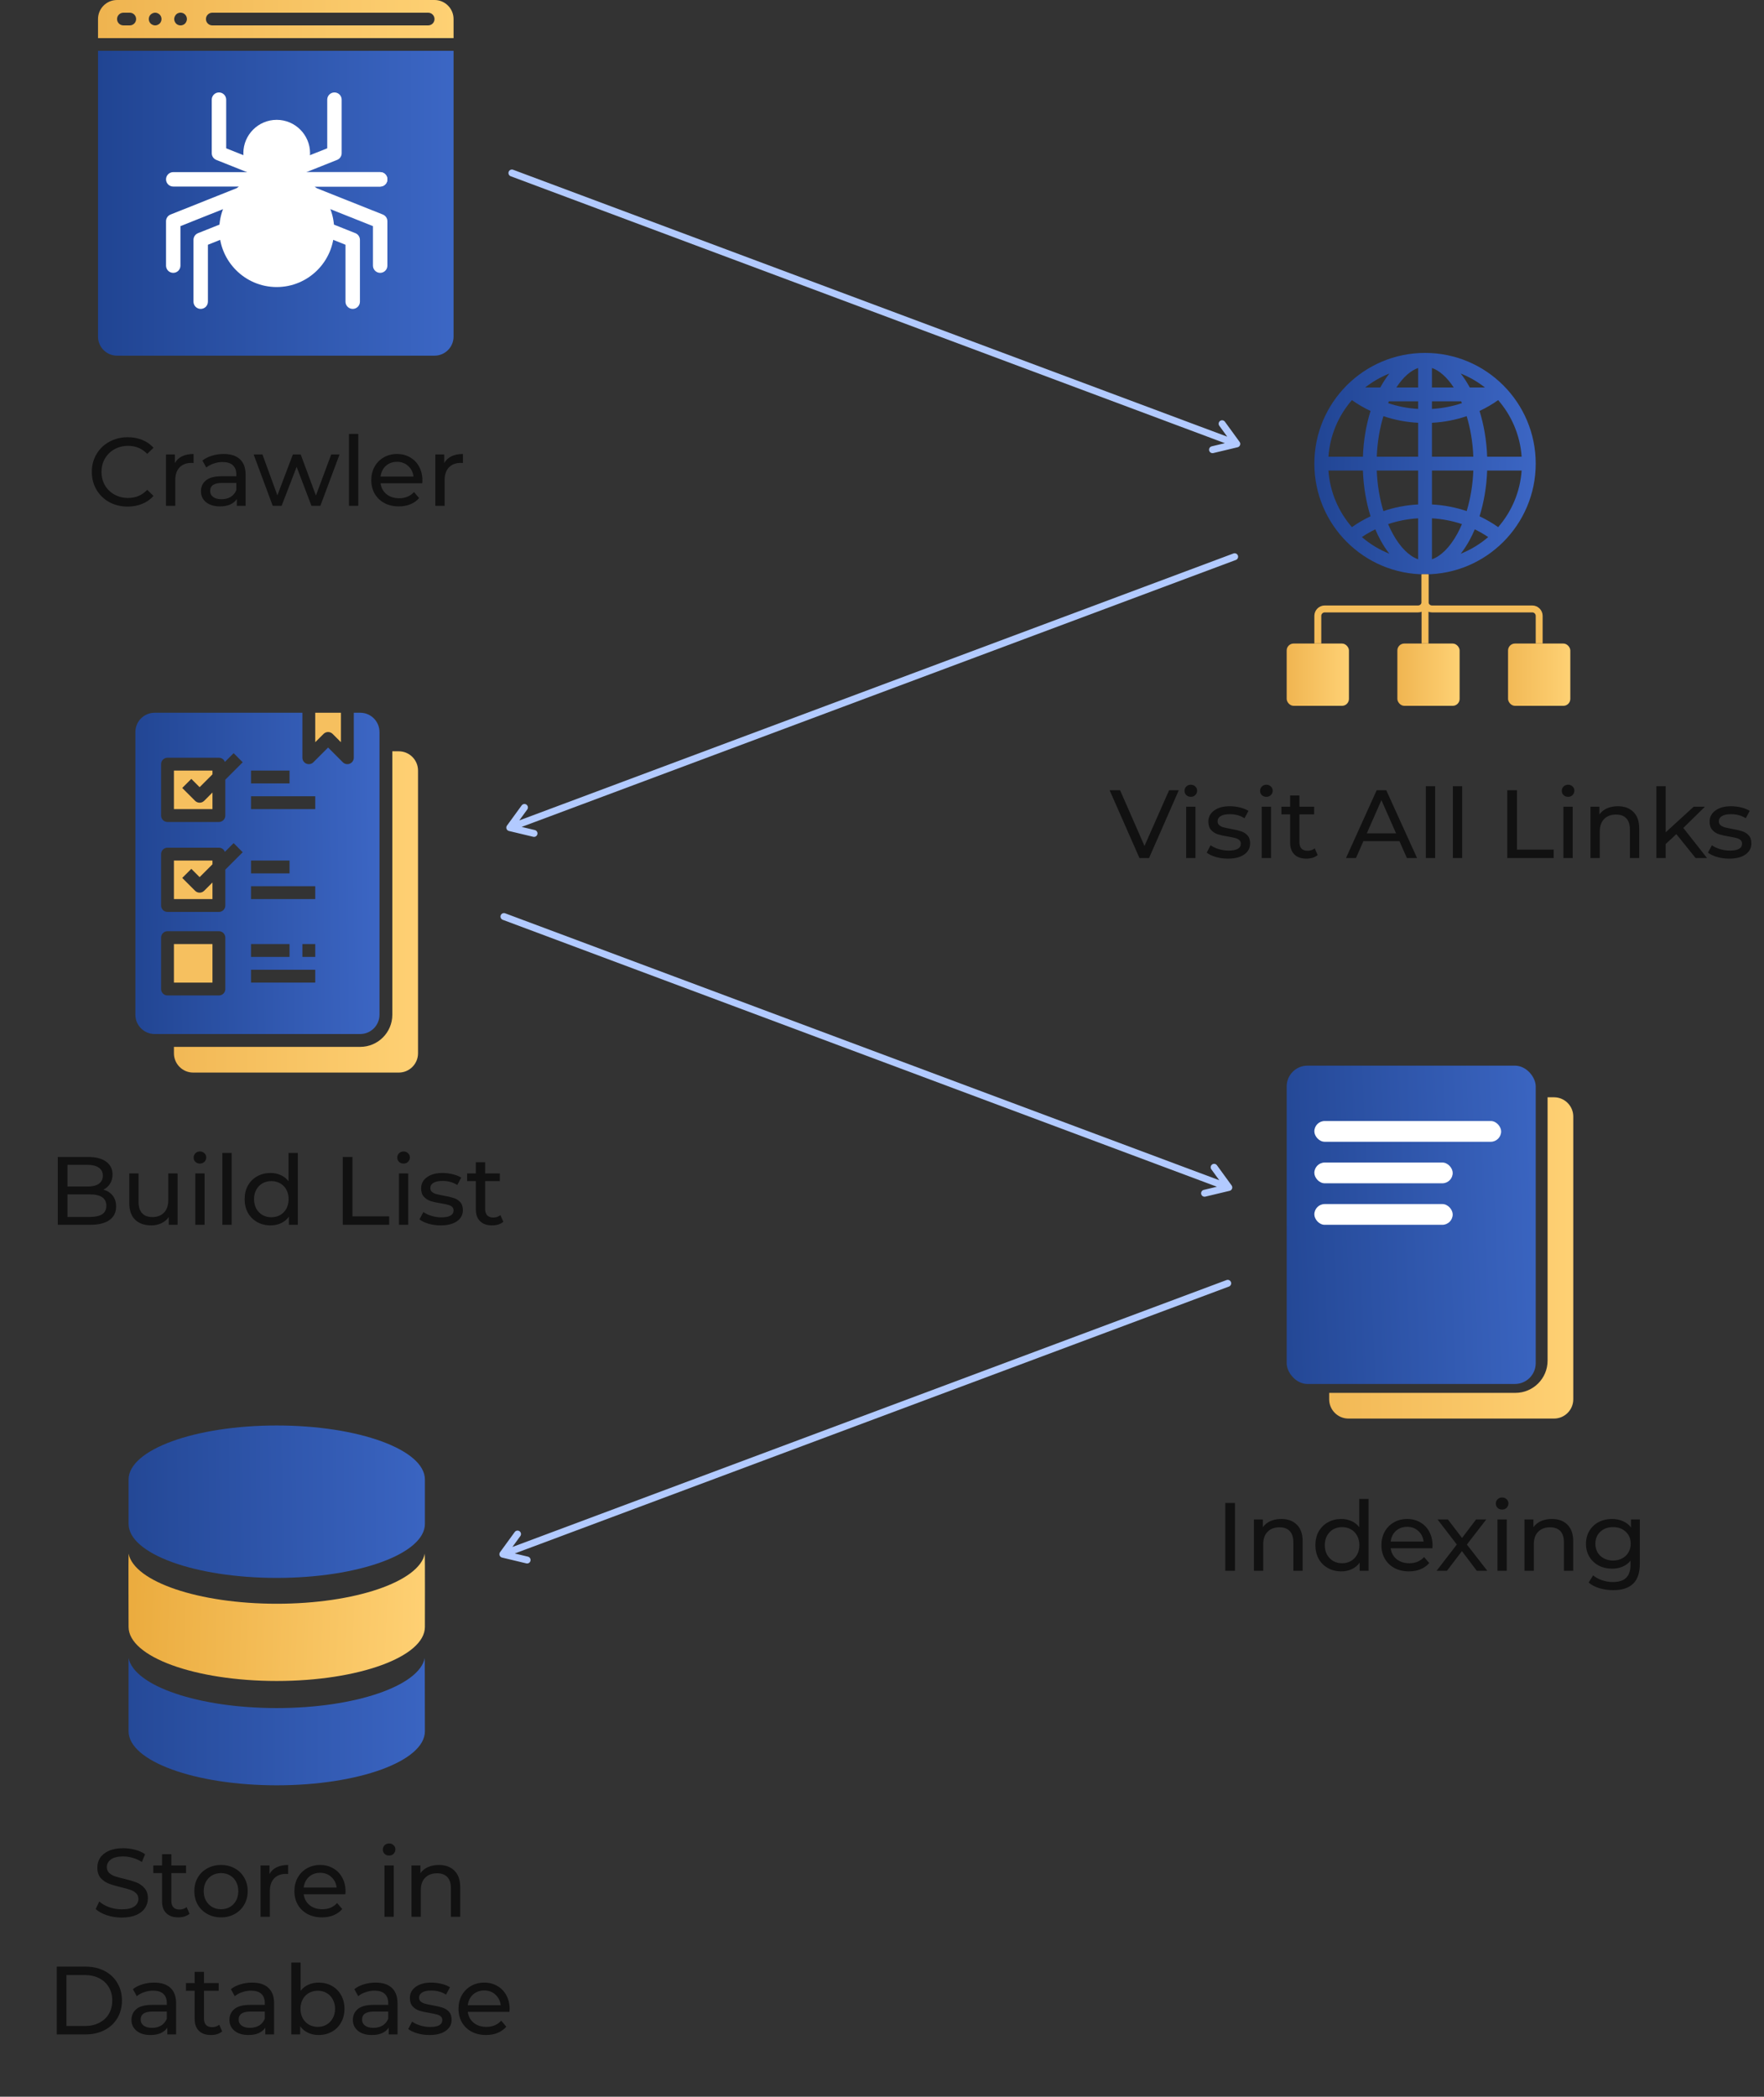<svg width="255" height="303" viewBox="0 0 255 303" fill="none" xmlns="http://www.w3.org/2000/svg">
<rect x="0" y="0" width="255" height="303" fill="#333333" stroke="none"/>
<path d="M18.454 73.208C17.474 73.208 16.587 72.994 15.794 72.564C15.01 72.126 14.394 71.528 13.946 70.772C13.498 70.007 13.274 69.148 13.274 68.196C13.274 67.244 13.498 66.39 13.946 65.634C14.394 64.869 15.014 64.272 15.808 63.842C16.601 63.404 17.488 63.184 18.468 63.184C19.233 63.184 19.933 63.315 20.568 63.576C21.202 63.828 21.744 64.206 22.192 64.71L21.282 65.592C20.544 64.818 19.625 64.43 18.524 64.43C17.796 64.43 17.138 64.594 16.55 64.92C15.962 65.247 15.5 65.7 15.164 66.278C14.837 66.848 14.674 67.487 14.674 68.196C14.674 68.906 14.837 69.55 15.164 70.128C15.5 70.698 15.962 71.146 16.55 71.472C17.138 71.799 17.796 71.962 18.524 71.962C19.616 71.962 20.535 71.57 21.282 70.786L22.192 71.668C21.744 72.172 21.198 72.555 20.554 72.816C19.919 73.078 19.219 73.208 18.454 73.208ZM25.281 66.922C25.514 66.493 25.859 66.166 26.317 65.942C26.774 65.718 27.329 65.606 27.983 65.606V66.908C27.908 66.899 27.805 66.894 27.675 66.894C26.947 66.894 26.373 67.114 25.953 67.552C25.542 67.982 25.337 68.598 25.337 69.4V73.096H23.993V65.676H25.281V66.922ZM32.328 65.606C33.354 65.606 34.138 65.858 34.68 66.362C35.23 66.866 35.506 67.618 35.506 68.616V73.096H34.232V72.116C34.008 72.462 33.686 72.728 33.266 72.914C32.855 73.092 32.365 73.18 31.796 73.18C30.965 73.18 30.298 72.98 29.794 72.578C29.299 72.177 29.052 71.65 29.052 70.996C29.052 70.343 29.29 69.82 29.766 69.428C30.242 69.027 30.998 68.826 32.034 68.826H34.162V68.56C34.162 67.982 33.994 67.538 33.658 67.23C33.322 66.922 32.827 66.768 32.174 66.768C31.735 66.768 31.306 66.843 30.886 66.992C30.466 67.132 30.111 67.324 29.822 67.566L29.262 66.558C29.644 66.25 30.102 66.017 30.634 65.858C31.166 65.69 31.73 65.606 32.328 65.606ZM32.02 72.144C32.533 72.144 32.976 72.032 33.35 71.808C33.723 71.575 33.994 71.248 34.162 70.828V69.792H32.09C30.951 69.792 30.382 70.175 30.382 70.94C30.382 71.314 30.526 71.608 30.816 71.822C31.105 72.037 31.506 72.144 32.02 72.144ZM49.084 65.676L46.312 73.096H45.024L42.882 67.468L40.712 73.096H39.424L36.666 65.676H37.94L40.096 71.584L42.336 65.676H43.47L45.668 71.612L47.88 65.676H49.084ZM50.448 62.708H51.792V73.096H50.448V62.708ZM61.064 69.428C61.064 69.531 61.055 69.666 61.036 69.834H55.016C55.1 70.488 55.385 71.015 55.87 71.416C56.365 71.808 56.976 72.004 57.704 72.004C58.591 72.004 59.305 71.706 59.846 71.108L60.588 71.976C60.252 72.368 59.832 72.667 59.328 72.872C58.833 73.078 58.278 73.18 57.662 73.18C56.878 73.18 56.183 73.022 55.576 72.704C54.969 72.378 54.498 71.925 54.162 71.346C53.835 70.768 53.672 70.114 53.672 69.386C53.672 68.668 53.831 68.019 54.148 67.44C54.475 66.862 54.918 66.414 55.478 66.096C56.047 65.77 56.687 65.606 57.396 65.606C58.105 65.606 58.735 65.77 59.286 66.096C59.846 66.414 60.28 66.862 60.588 67.44C60.905 68.019 61.064 68.682 61.064 69.428ZM57.396 66.74C56.752 66.74 56.211 66.936 55.772 67.328C55.343 67.72 55.091 68.234 55.016 68.868H59.776C59.701 68.243 59.445 67.734 59.006 67.342C58.577 66.941 58.04 66.74 57.396 66.74ZM64.218 66.922C64.452 66.493 64.797 66.166 65.254 65.942C65.712 65.718 66.267 65.606 66.92 65.606V66.908C66.846 66.899 66.743 66.894 66.612 66.894C65.884 66.894 65.31 67.114 64.89 67.552C64.48 67.982 64.274 68.598 64.274 69.4V73.096H62.93V65.676H64.218V66.922Z" fill="#111111"/>
<path d="M62.813 0H16.922C15.401 0 14.169 1.233 14.169 2.753V5.507H65.566V2.753C65.566 1.233 64.334 0 62.813 0ZM18.758 3.671H17.84C17.333 3.671 16.922 3.26 16.922 2.753C16.922 2.247 17.333 1.836 17.84 1.836H18.758C19.265 1.836 19.676 2.246 19.676 2.753C19.676 3.26 19.265 3.671 18.758 3.671ZM23.081 3.405C22.991 3.486 22.889 3.551 22.778 3.598C22.555 3.696 22.302 3.696 22.08 3.598C21.969 3.551 21.867 3.486 21.777 3.405C21.422 3.043 21.422 2.464 21.777 2.102C21.867 2.021 21.969 1.956 22.08 1.909C22.302 1.808 22.556 1.808 22.778 1.909C22.889 1.956 22.991 2.021 23.081 2.102C23.436 2.464 23.436 3.043 23.081 3.405ZM26.945 3.102C26.898 3.213 26.833 3.316 26.752 3.405C26.39 3.76 25.811 3.76 25.449 3.405C25.368 3.316 25.302 3.213 25.256 3.102C25.158 2.88 25.158 2.627 25.256 2.405C25.302 2.293 25.368 2.191 25.449 2.102C25.711 1.837 26.108 1.757 26.452 1.9C26.797 2.043 27.02 2.381 27.018 2.753C27.021 2.874 26.996 2.993 26.945 3.102ZM61.895 3.671H30.689C30.183 3.671 29.771 3.26 29.771 2.753C29.771 2.247 30.182 1.836 30.689 1.836H61.895C62.402 1.836 62.813 2.246 62.813 2.753C62.813 3.26 62.402 3.671 61.895 3.671Z" fill="url(#paint0_linear)"/>
<path d="M16.922 51.398C15.401 51.398 14.169 50.165 14.169 48.644V7.343H65.566V48.644C65.566 50.165 64.334 51.398 62.813 51.398H16.922Z" fill="url(#paint1_linear)"/>
<g clip-path="url(#clip0)">
<path d="M50.987 44.641C50.411 44.641 49.944 44.175 49.944 43.599V35.37L46.876 34.148C46.341 33.934 46.08 33.328 46.293 32.793C46.506 32.258 47.113 31.997 47.648 32.21L51.373 33.694C51.77 33.852 52.03 34.236 52.03 34.663V43.599C52.03 44.175 51.563 44.641 50.987 44.641Z" fill="white"/>
<path d="M54.957 39.431C54.381 39.431 53.914 38.965 53.914 38.389V32.678L44.772 29.036C44.236 28.823 43.975 28.216 44.189 27.681C44.402 27.146 45.008 26.885 45.543 27.098L55.343 31.002C55.74 31.16 56 31.544 56 31.971V38.389C56 38.965 55.533 39.431 54.957 39.431Z" fill="white"/>
<path d="M42.195 24.589C41.982 24.054 42.243 23.448 42.778 23.235L47.304 21.432V14.401C47.304 13.825 47.771 13.359 48.347 13.359C48.923 13.359 49.389 13.825 49.389 14.401V22.139C49.389 22.566 49.129 22.95 48.733 23.108L43.55 25.172C43.015 25.385 42.408 25.124 42.195 24.589Z" fill="white"/>
<path d="M36.45 25.172L31.267 23.108C30.871 22.95 30.61 22.566 30.61 22.139V14.401C30.61 13.825 31.077 13.359 31.653 13.359C32.229 13.359 32.696 13.825 32.696 14.401V21.432L37.222 23.235C37.757 23.448 38.018 24.054 37.805 24.589C37.592 25.125 36.985 25.385 36.45 25.172Z" fill="white"/>
<path d="M29.013 44.641C28.437 44.641 27.97 44.174 27.97 43.599V34.663C27.97 34.236 28.23 33.852 28.627 33.694L32.352 32.21C32.887 31.997 33.494 32.258 33.707 32.793C33.92 33.328 33.659 33.934 33.124 34.147L30.056 35.37V43.599C30.056 44.174 29.589 44.641 29.013 44.641Z" fill="white"/>
<path d="M25.043 39.431C24.467 39.431 24 38.965 24 38.389V31.971C24 31.544 24.26 31.16 24.657 31.002L34.457 27.098C34.992 26.885 35.598 27.146 35.811 27.681C36.025 28.216 35.764 28.822 35.229 29.035L26.085 32.678V38.389C26.085 38.965 25.619 39.431 25.043 39.431Z" fill="white"/>
<path d="M54.957 24.874H40H25.043C24.467 24.874 24 25.341 24 25.917C24 26.493 24.467 26.96 25.043 26.96H40H54.957C55.533 26.96 56 26.493 56 25.917C56 25.341 55.533 24.874 54.957 24.874Z" fill="white"/>
<path d="M54.957 24.875H40V26.96H54.957C55.533 26.96 56 26.493 56 25.917C56 25.341 55.533 24.875 54.957 24.875Z" fill="white"/>
<path d="M40 26.96C37.342 26.96 35.179 24.797 35.179 22.139C35.179 19.48 37.342 17.318 40 17.318C42.658 17.318 44.821 19.48 44.821 22.139C44.821 24.797 42.658 26.96 40 26.96Z" fill="white"/>
<path d="M40 41.483C35.421 41.483 31.696 37.758 31.696 33.179C31.696 28.6 35.421 24.874 40 24.874C44.579 24.874 48.304 28.6 48.304 33.179C48.304 37.758 44.579 41.483 40 41.483Z" fill="white"/>
</g>
<path d="M170.402 114.2L166.104 124H164.718L160.406 114.2H161.918L165.446 122.25L169.002 114.2H170.402ZM171.469 116.58H172.813V124H171.469V116.58ZM172.141 115.152C171.88 115.152 171.661 115.068 171.483 114.9C171.315 114.732 171.231 114.527 171.231 114.284C171.231 114.041 171.315 113.836 171.483 113.668C171.661 113.491 171.88 113.402 172.141 113.402C172.403 113.402 172.617 113.486 172.785 113.654C172.963 113.813 173.051 114.013 173.051 114.256C173.051 114.508 172.963 114.723 172.785 114.9C172.617 115.068 172.403 115.152 172.141 115.152ZM177.507 124.084C176.901 124.084 176.317 124.005 175.757 123.846C175.197 123.678 174.759 123.468 174.441 123.216L175.001 122.152C175.328 122.385 175.725 122.572 176.191 122.712C176.658 122.852 177.129 122.922 177.605 122.922C178.781 122.922 179.369 122.586 179.369 121.914C179.369 121.69 179.29 121.513 179.131 121.382C178.973 121.251 178.772 121.158 178.529 121.102C178.296 121.037 177.96 120.967 177.521 120.892C176.924 120.799 176.434 120.691 176.051 120.57C175.678 120.449 175.356 120.243 175.085 119.954C174.815 119.665 174.679 119.259 174.679 118.736C174.679 118.064 174.959 117.527 175.519 117.126C176.079 116.715 176.831 116.51 177.773 116.51C178.268 116.51 178.763 116.571 179.257 116.692C179.752 116.813 180.158 116.977 180.475 117.182L179.901 118.246C179.295 117.854 178.581 117.658 177.759 117.658C177.19 117.658 176.756 117.751 176.457 117.938C176.159 118.125 176.009 118.372 176.009 118.68C176.009 118.923 176.093 119.114 176.261 119.254C176.429 119.394 176.635 119.497 176.877 119.562C177.129 119.627 177.479 119.702 177.927 119.786C178.525 119.889 179.005 120.001 179.369 120.122C179.743 120.234 180.06 120.43 180.321 120.71C180.583 120.99 180.713 121.382 180.713 121.886C180.713 122.558 180.424 123.095 179.845 123.496C179.276 123.888 178.497 124.084 177.507 124.084ZM182.393 116.58H183.737V124H182.393V116.58ZM183.065 115.152C182.804 115.152 182.584 115.068 182.407 114.9C182.239 114.732 182.155 114.527 182.155 114.284C182.155 114.041 182.239 113.836 182.407 113.668C182.584 113.491 182.804 113.402 183.065 113.402C183.326 113.402 183.541 113.486 183.709 113.654C183.886 113.813 183.975 114.013 183.975 114.256C183.975 114.508 183.886 114.723 183.709 114.9C183.541 115.068 183.326 115.152 183.065 115.152ZM190.475 123.566C190.279 123.734 190.037 123.865 189.747 123.958C189.458 124.042 189.159 124.084 188.851 124.084C188.105 124.084 187.526 123.883 187.115 123.482C186.705 123.081 186.499 122.507 186.499 121.76V117.686H185.239V116.58H186.499V114.956H187.843V116.58H189.971V117.686H187.843V121.704C187.843 122.105 187.941 122.413 188.137 122.628C188.343 122.843 188.632 122.95 189.005 122.95C189.416 122.95 189.766 122.833 190.055 122.6L190.475 123.566ZM202.3 121.55H197.092L196.014 124H194.572L199.01 114.2H200.396L204.848 124H203.378L202.3 121.55ZM201.81 120.43L199.696 115.628L197.582 120.43H201.81ZM206.114 113.612H207.458V124H206.114V113.612ZM210.024 113.612H211.368V124H210.024V113.612ZM217.89 114.2H219.29V122.782H224.596V124H217.89V114.2ZM226.006 116.58H227.35V124H226.006V116.58ZM226.678 115.152C226.417 115.152 226.198 115.068 226.02 114.9C225.852 114.732 225.768 114.527 225.768 114.284C225.768 114.041 225.852 113.836 226.02 113.668C226.198 113.491 226.417 113.402 226.678 113.402C226.94 113.402 227.154 113.486 227.322 113.654C227.5 113.813 227.588 114.013 227.588 114.256C227.588 114.508 227.5 114.723 227.322 114.9C227.154 115.068 226.94 115.152 226.678 115.152ZM233.879 116.51C234.821 116.51 235.568 116.785 236.119 117.336C236.679 117.877 236.959 118.675 236.959 119.73V124H235.615V119.884C235.615 119.165 235.442 118.624 235.097 118.26C234.751 117.896 234.257 117.714 233.613 117.714C232.885 117.714 232.311 117.929 231.891 118.358C231.471 118.778 231.261 119.385 231.261 120.178V124H229.917V116.58H231.205V117.7C231.475 117.317 231.839 117.023 232.297 116.818C232.763 116.613 233.291 116.51 233.879 116.51ZM242.33 120.542L240.79 121.97V124H239.446V113.612H240.79V120.276L244.836 116.58H246.46L243.338 119.646L246.768 124H245.116L242.33 120.542ZM249.968 124.084C249.362 124.084 248.778 124.005 248.218 123.846C247.658 123.678 247.22 123.468 246.902 123.216L247.462 122.152C247.789 122.385 248.186 122.572 248.652 122.712C249.119 122.852 249.59 122.922 250.066 122.922C251.242 122.922 251.83 122.586 251.83 121.914C251.83 121.69 251.751 121.513 251.592 121.382C251.434 121.251 251.233 121.158 250.99 121.102C250.757 121.037 250.421 120.967 249.982 120.892C249.385 120.799 248.895 120.691 248.512 120.57C248.139 120.449 247.817 120.243 247.546 119.954C247.276 119.665 247.14 119.259 247.14 118.736C247.14 118.064 247.42 117.527 247.98 117.126C248.54 116.715 249.292 116.51 250.234 116.51C250.729 116.51 251.224 116.571 251.718 116.692C252.213 116.813 252.619 116.977 252.936 117.182L252.362 118.246C251.756 117.854 251.042 117.658 250.22 117.658C249.651 117.658 249.217 117.751 248.918 117.938C248.62 118.125 248.47 118.372 248.47 118.68C248.47 118.923 248.554 119.114 248.722 119.254C248.89 119.394 249.096 119.497 249.338 119.562C249.59 119.627 249.94 119.702 250.388 119.786C250.986 119.889 251.466 120.001 251.83 120.122C252.204 120.234 252.521 120.43 252.782 120.71C253.044 120.99 253.174 121.382 253.174 121.886C253.174 122.558 252.885 123.095 252.306 123.496C251.737 123.888 250.958 124.084 249.968 124.084Z" fill="#111111"/>
<path fill-rule="evenodd" clip-rule="evenodd" d="M206 51C197.164 51 190 58.164 190 67C190 75.836 197.164 83 206 83C214.836 83 222 75.836 222 67C222 58.164 214.836 51 206 51ZM200.843 53.98C199.574 54.484 198.395 55.167 197.339 56H199.53L199.576 55.914C199.957 55.218 200.381 54.567 200.843 53.98ZM192.035 66C192.255 62.881 193.498 60.043 195.429 57.821C196.268 58.416 197.169 58.942 198.121 59.389C197.498 61.38 197.105 63.624 197.018 66H192.035ZM192.035 68C192.255 71.119 193.498 73.957 195.429 76.179C196.268 75.584 197.169 75.058 198.121 74.611C197.498 72.62 197.105 70.376 197.018 68H192.035ZM199.02 68C199.103 70.123 199.449 72.109 199.982 73.86C201.56 73.324 203.246 72.992 205 72.901V68H199.02ZM205 74.904C203.482 74.992 202.025 75.282 200.663 75.742C200.871 76.231 201.094 76.694 201.331 77.127C202.451 79.174 203.762 80.392 205 80.823V74.904ZM207 80.823V74.904C208.518 74.992 209.975 75.282 211.337 75.742C211.129 76.231 210.906 76.694 210.669 77.127C209.549 79.174 208.238 80.392 207 80.823ZM207 72.901V68H212.98C212.897 70.123 212.551 72.109 212.018 73.86C210.44 73.324 208.754 72.992 207 72.901ZM214.982 68C214.895 70.376 214.502 72.62 213.879 74.611C214.831 75.058 215.732 75.584 216.571 76.179C218.502 73.957 219.745 71.119 219.965 68H214.982ZM219.965 66H214.982C214.895 63.624 214.502 61.38 213.879 59.389C214.831 58.942 215.732 58.416 216.571 57.821C218.502 60.043 219.745 62.881 219.965 66ZM212.98 66H207V61.099C208.754 61.008 210.44 60.676 212.018 60.14C212.551 61.891 212.897 63.877 212.98 66ZM207 59.096C208.518 59.008 209.975 58.718 211.337 58.258C211.3 58.172 211.263 58.085 211.225 58H207V59.096ZM205 58V59.096C203.482 59.008 202.025 58.718 200.663 58.258C200.7 58.172 200.737 58.085 200.775 58H205ZM207 56H210.148C209.154 54.475 208.051 53.543 207 53.177V56ZM205 53.177V56H201.852C202.846 54.475 203.949 53.543 205 53.177ZM205 61.099V66H199.02C199.103 63.877 199.449 61.891 199.982 60.14C201.56 60.676 203.246 61.008 205 61.099ZM212.47 56H214.661C213.605 55.167 212.426 54.484 211.157 53.98C211.619 54.567 212.043 55.218 212.424 55.914L212.47 56ZM213.189 76.498C213.869 76.826 214.517 77.2 215.13 77.614C213.958 78.622 212.618 79.44 211.157 80.02C211.619 79.433 212.043 78.782 212.424 78.086C212.697 77.587 212.953 77.056 213.189 76.498ZM196.87 77.614C197.483 77.2 198.131 76.826 198.811 76.498C199.047 77.056 199.303 77.587 199.576 78.086C199.957 78.782 200.381 79.433 200.843 80.02C199.382 79.44 198.042 78.622 196.87 77.614Z" fill="url(#paint2_linear)"/>
<rect x="186" y="93" width="9" height="9" rx="1" fill="url(#paint3_linear)"/>
<rect x="202" y="93" width="9" height="9" rx="1" fill="url(#paint4_linear)"/>
<rect x="218" y="93" width="9" height="9" rx="1" fill="url(#paint5_linear)"/>
<path d="M206 83V87C206 87.552 205.552 88 205 88H191.5C190.948 88 190.5 88.448 190.5 89V93" stroke="#F4BC59"/>
<path d="M206 83V87C206 87.552 206.448 88 207 88H221.5C222.052 88 222.5 88.448 222.5 89V93" stroke="#F4BC59"/>
<path d="M206 87.5V93" stroke="#F4BC59"/>
<path d="M14.951 171.918C15.52 172.077 15.968 172.366 16.295 172.786C16.621 173.197 16.785 173.719 16.785 174.354C16.785 175.203 16.463 175.857 15.819 176.314C15.184 176.771 14.255 177 13.033 177H8.357V167.2H12.753C13.873 167.2 14.736 167.424 15.343 167.872C15.959 168.32 16.267 168.941 16.267 169.734C16.267 170.247 16.145 170.691 15.903 171.064C15.669 171.437 15.352 171.722 14.951 171.918ZM9.757 168.334V171.47H12.627C13.345 171.47 13.896 171.339 14.279 171.078C14.671 170.807 14.867 170.415 14.867 169.902C14.867 169.389 14.671 169.001 14.279 168.74C13.896 168.469 13.345 168.334 12.627 168.334H9.757ZM12.977 175.866C13.77 175.866 14.367 175.735 14.769 175.474C15.17 175.213 15.371 174.802 15.371 174.242C15.371 173.15 14.573 172.604 12.977 172.604H9.757V175.866H12.977ZM25.672 169.58V177H24.398V175.88C24.128 176.263 23.768 176.561 23.32 176.776C22.882 176.981 22.401 177.084 21.878 177.084C20.889 177.084 20.11 176.813 19.54 176.272C18.971 175.721 18.686 174.914 18.686 173.85V169.58H20.03V173.696C20.03 174.415 20.203 174.961 20.548 175.334C20.894 175.698 21.388 175.88 22.032 175.88C22.742 175.88 23.302 175.665 23.712 175.236C24.123 174.807 24.328 174.2 24.328 173.416V169.58H25.672ZM28.231 169.58H29.575V177H28.231V169.58ZM28.903 168.152C28.642 168.152 28.422 168.068 28.245 167.9C28.077 167.732 27.993 167.527 27.993 167.284C27.993 167.041 28.077 166.836 28.245 166.668C28.422 166.491 28.642 166.402 28.903 166.402C29.164 166.402 29.379 166.486 29.547 166.654C29.724 166.813 29.813 167.013 29.813 167.256C29.813 167.508 29.724 167.723 29.547 167.9C29.379 168.068 29.164 168.152 28.903 168.152ZM32.141 166.612H33.485V177H32.141V166.612ZM43.051 166.612V177H41.763V175.824C41.465 176.235 41.087 176.547 40.629 176.762C40.172 176.977 39.668 177.084 39.117 177.084C38.399 177.084 37.755 176.925 37.185 176.608C36.616 176.291 36.168 175.847 35.841 175.278C35.524 174.699 35.365 174.037 35.365 173.29C35.365 172.543 35.524 171.885 35.841 171.316C36.168 170.747 36.616 170.303 37.185 169.986C37.755 169.669 38.399 169.51 39.117 169.51C39.649 169.51 40.139 169.613 40.587 169.818C41.035 170.014 41.409 170.308 41.707 170.7V166.612H43.051ZM39.229 175.908C39.696 175.908 40.121 175.801 40.503 175.586C40.886 175.362 41.185 175.054 41.399 174.662C41.614 174.261 41.721 173.803 41.721 173.29C41.721 172.777 41.614 172.324 41.399 171.932C41.185 171.531 40.886 171.223 40.503 171.008C40.121 170.793 39.696 170.686 39.229 170.686C38.753 170.686 38.324 170.793 37.941 171.008C37.568 171.223 37.269 171.531 37.045 171.932C36.831 172.324 36.723 172.777 36.723 173.29C36.723 173.803 36.831 174.261 37.045 174.662C37.269 175.054 37.568 175.362 37.941 175.586C38.324 175.801 38.753 175.908 39.229 175.908ZM49.55 167.2H50.95V175.782H56.256V177H49.55V167.2ZM57.667 169.58H59.011V177H57.667V169.58ZM58.339 168.152C58.077 168.152 57.858 168.068 57.681 167.9C57.513 167.732 57.429 167.527 57.429 167.284C57.429 167.041 57.513 166.836 57.681 166.668C57.858 166.491 58.077 166.402 58.339 166.402C58.6 166.402 58.815 166.486 58.983 166.654C59.16 166.813 59.249 167.013 59.249 167.256C59.249 167.508 59.16 167.723 58.983 167.9C58.815 168.068 58.6 168.152 58.339 168.152ZM63.705 177.084C63.098 177.084 62.515 177.005 61.955 176.846C61.395 176.678 60.956 176.468 60.639 176.216L61.199 175.152C61.525 175.385 61.922 175.572 62.389 175.712C62.855 175.852 63.327 175.922 63.803 175.922C64.979 175.922 65.567 175.586 65.567 174.914C65.567 174.69 65.487 174.513 65.329 174.382C65.17 174.251 64.969 174.158 64.727 174.102C64.493 174.037 64.157 173.967 63.719 173.892C63.121 173.799 62.631 173.691 62.249 173.57C61.875 173.449 61.553 173.243 61.283 172.954C61.012 172.665 60.877 172.259 60.877 171.736C60.877 171.064 61.157 170.527 61.717 170.126C62.277 169.715 63.028 169.51 63.971 169.51C64.465 169.51 64.96 169.571 65.455 169.692C65.949 169.813 66.355 169.977 66.673 170.182L66.099 171.246C65.492 170.854 64.778 170.658 63.957 170.658C63.387 170.658 62.953 170.751 62.655 170.938C62.356 171.125 62.207 171.372 62.207 171.68C62.207 171.923 62.291 172.114 62.459 172.254C62.627 172.394 62.832 172.497 63.075 172.562C63.327 172.627 63.677 172.702 64.125 172.786C64.722 172.889 65.203 173.001 65.567 173.122C65.94 173.234 66.257 173.43 66.519 173.71C66.78 173.99 66.911 174.382 66.911 174.886C66.911 175.558 66.621 176.095 66.043 176.496C65.473 176.888 64.694 177.084 63.705 177.084ZM72.762 176.566C72.566 176.734 72.324 176.865 72.034 176.958C71.745 177.042 71.446 177.084 71.138 177.084C70.392 177.084 69.813 176.883 69.402 176.482C68.992 176.081 68.786 175.507 68.786 174.76V170.686H67.526V169.58H68.786V167.956H70.13V169.58H72.258V170.686H70.13V174.704C70.13 175.105 70.228 175.413 70.424 175.628C70.63 175.843 70.919 175.95 71.292 175.95C71.703 175.95 72.053 175.833 72.342 175.6L72.762 176.566Z" fill="#111111"/>
<g clip-path="url(#clip1)">
<path d="M25.143 136.429H30.714V142H25.143V136.429Z" fill="#F6C05F"/>
<path d="M25.143 116.929H30.714V114.527L29.514 115.728C29.151 116.09 28.563 116.09 28.201 115.728L26.343 113.871L27.657 112.558L28.857 113.758L30.714 111.901V111.357H25.143V116.929Z" fill="#F6C05F"/>
<path d="M25.143 129.929H30.714V127.527L29.514 128.728C29.151 129.09 28.563 129.09 28.201 128.728L26.343 126.871L27.657 125.558L28.857 126.758L30.714 124.901V124.357H25.143V129.929Z" fill="#F6C05F"/>
<path d="M60.429 111.357C60.429 109.819 59.181 108.571 57.643 108.571H56.714V146.643C56.711 149.206 54.635 151.283 52.072 151.286H25.143V152.214C25.143 153.753 26.39 155 27.929 155H57.643C59.181 155 60.429 153.753 60.429 152.214V111.357Z" fill="url(#paint6_linear)"/>
<path d="M46.772 106.058C47.135 105.695 47.722 105.695 48.085 106.058L49.286 107.258V103H45.571V107.258L46.772 106.058Z" fill="#F6C05F"/>
<path d="M54.857 146.643V105.786C54.857 104.247 53.61 103 52.071 103H51.143V109.5C51.143 109.875 50.917 110.214 50.57 110.358C50.223 110.502 49.823 110.422 49.558 110.157L47.429 108.027L45.299 110.157C45.034 110.422 44.634 110.502 44.287 110.358C43.941 110.214 43.714 109.875 43.714 109.5V103H22.357C20.819 103 19.571 104.247 19.571 105.786V146.643C19.571 148.181 20.819 149.429 22.357 149.429H52.071C53.61 149.429 54.857 148.181 54.857 146.643ZM36.286 111.357H41.857V113.214H36.286V111.357ZM36.286 124.357H41.857V126.214H36.286V124.357ZM36.286 136.429H41.857V138.286H36.286V136.429ZM32.571 142.929C32.571 143.441 32.156 143.857 31.643 143.857H24.214C23.701 143.857 23.286 143.441 23.286 142.929V135.5C23.286 134.987 23.701 134.571 24.214 134.571H31.643C32.156 134.571 32.571 134.987 32.571 135.5V142.929ZM32.571 125.67V130.857C32.571 131.37 32.156 131.786 31.643 131.786H24.214C23.701 131.786 23.286 131.37 23.286 130.857V123.429C23.286 122.916 23.701 122.5 24.214 122.5H31.643C32.03 122.503 32.374 122.745 32.508 123.108L33.772 121.843L35.085 123.157L32.571 125.67ZM32.571 112.67V117.857C32.571 118.37 32.156 118.786 31.643 118.786H24.214C23.701 118.786 23.286 118.37 23.286 117.857V110.429C23.286 109.916 23.701 109.5 24.214 109.5H31.643C32.03 109.503 32.374 109.745 32.508 110.108L33.772 108.843L35.085 110.157L32.571 112.67ZM45.571 142H36.286V140.143H45.571V142ZM45.571 138.286H43.714V136.429H45.571V138.286ZM45.571 129.929H36.286V128.071H45.571V129.929ZM45.571 116.929H36.286V115.071H45.571V116.929Z" fill="url(#paint7_linear)"/>
</g>
<path d="M177.127 217.2H178.527V227H177.127V217.2ZM185.227 219.51C186.17 219.51 186.917 219.785 187.467 220.336C188.027 220.877 188.307 221.675 188.307 222.73V227H186.963V222.884C186.963 222.165 186.791 221.624 186.445 221.26C186.1 220.896 185.605 220.714 184.961 220.714C184.233 220.714 183.659 220.929 183.239 221.358C182.819 221.778 182.609 222.385 182.609 223.178V227H181.265V219.58H182.553V220.7C182.824 220.317 183.188 220.023 183.645 219.818C184.112 219.613 184.639 219.51 185.227 219.51ZM197.836 216.612V227H196.548V225.824C196.249 226.235 195.871 226.547 195.414 226.762C194.956 226.977 194.452 227.084 193.902 227.084C193.183 227.084 192.539 226.925 191.97 226.608C191.4 226.291 190.952 225.847 190.626 225.278C190.308 224.699 190.15 224.037 190.15 223.29C190.15 222.543 190.308 221.885 190.626 221.316C190.952 220.747 191.4 220.303 191.97 219.986C192.539 219.669 193.183 219.51 193.902 219.51C194.434 219.51 194.924 219.613 195.372 219.818C195.82 220.014 196.193 220.308 196.492 220.7V216.612H197.836ZM194.014 225.908C194.48 225.908 194.905 225.801 195.288 225.586C195.67 225.362 195.969 225.054 196.184 224.662C196.398 224.261 196.506 223.803 196.506 223.29C196.506 222.777 196.398 222.324 196.184 221.932C195.969 221.531 195.67 221.223 195.288 221.008C194.905 220.793 194.48 220.686 194.014 220.686C193.538 220.686 193.108 220.793 192.726 221.008C192.352 221.223 192.054 221.531 191.83 221.932C191.615 222.324 191.508 222.777 191.508 223.29C191.508 223.803 191.615 224.261 191.83 224.662C192.054 225.054 192.352 225.362 192.726 225.586C193.108 225.801 193.538 225.908 194.014 225.908ZM207.084 223.332C207.084 223.435 207.075 223.57 207.056 223.738H201.036C201.12 224.391 201.405 224.919 201.89 225.32C202.385 225.712 202.996 225.908 203.724 225.908C204.611 225.908 205.325 225.609 205.866 225.012L206.608 225.88C206.272 226.272 205.852 226.571 205.348 226.776C204.854 226.981 204.298 227.084 203.682 227.084C202.898 227.084 202.203 226.925 201.596 226.608C200.99 226.281 200.518 225.829 200.182 225.25C199.856 224.671 199.692 224.018 199.692 223.29C199.692 222.571 199.851 221.923 200.168 221.344C200.495 220.765 200.938 220.317 201.498 220C202.068 219.673 202.707 219.51 203.416 219.51C204.126 219.51 204.756 219.673 205.306 220C205.866 220.317 206.3 220.765 206.608 221.344C206.926 221.923 207.084 222.585 207.084 223.332ZM203.416 220.644C202.772 220.644 202.231 220.84 201.792 221.232C201.363 221.624 201.111 222.137 201.036 222.772H205.796C205.722 222.147 205.465 221.638 205.026 221.246C204.597 220.845 204.06 220.644 203.416 220.644ZM213.478 227L211.336 224.158L209.166 227H207.668L210.594 223.206L207.808 219.58H209.306L211.35 222.254L213.38 219.58H214.85L212.05 223.206L215.004 227H213.478ZM216.47 219.58H217.814V227H216.47V219.58ZM217.142 218.152C216.881 218.152 216.662 218.068 216.484 217.9C216.316 217.732 216.232 217.527 216.232 217.284C216.232 217.041 216.316 216.836 216.484 216.668C216.662 216.491 216.881 216.402 217.142 216.402C217.404 216.402 217.618 216.486 217.786 216.654C217.964 216.813 218.052 217.013 218.052 217.256C218.052 217.508 217.964 217.723 217.786 217.9C217.618 218.068 217.404 218.152 217.142 218.152ZM224.342 219.51C225.285 219.51 226.032 219.785 226.582 220.336C227.142 220.877 227.422 221.675 227.422 222.73V227H226.078V222.884C226.078 222.165 225.906 221.624 225.56 221.26C225.215 220.896 224.72 220.714 224.076 220.714C223.348 220.714 222.774 220.929 222.354 221.358C221.934 221.778 221.724 222.385 221.724 223.178V227H220.38V219.58H221.668V220.7C221.939 220.317 222.303 220.023 222.76 219.818C223.227 219.613 223.754 219.51 224.342 219.51ZM237.049 219.58V225.992C237.049 227.289 236.727 228.246 236.083 228.862C235.439 229.487 234.477 229.8 233.199 229.8C232.499 229.8 231.831 229.702 231.197 229.506C230.562 229.319 230.049 229.049 229.657 228.694L230.301 227.658C230.646 227.957 231.071 228.19 231.575 228.358C232.088 228.535 232.615 228.624 233.157 228.624C234.025 228.624 234.664 228.419 235.075 228.008C235.495 227.597 235.705 226.972 235.705 226.132V225.544C235.387 225.927 234.995 226.216 234.529 226.412C234.071 226.599 233.572 226.692 233.031 226.692C232.321 226.692 231.677 226.543 231.099 226.244C230.529 225.936 230.081 225.511 229.755 224.97C229.428 224.419 229.265 223.794 229.265 223.094C229.265 222.394 229.428 221.773 229.755 221.232C230.081 220.681 230.529 220.257 231.099 219.958C231.677 219.659 232.321 219.51 233.031 219.51C233.591 219.51 234.109 219.613 234.585 219.818C235.07 220.023 235.467 220.327 235.775 220.728V219.58H237.049ZM233.185 225.516C233.67 225.516 234.104 225.413 234.487 225.208C234.879 225.003 235.182 224.718 235.397 224.354C235.621 223.981 235.733 223.561 235.733 223.094C235.733 222.375 235.495 221.797 235.019 221.358C234.543 220.91 233.931 220.686 233.185 220.686C232.429 220.686 231.813 220.91 231.337 221.358C230.861 221.797 230.623 222.375 230.623 223.094C230.623 223.561 230.73 223.981 230.945 224.354C231.169 224.718 231.472 225.003 231.855 225.208C232.247 225.413 232.69 225.516 233.185 225.516Z" fill="#111111"/>
<g clip-path="url(#clip2)">
<path d="M227.429 161.357C227.429 159.819 226.181 158.571 224.643 158.571H223.714V196.643C223.711 199.206 221.635 201.283 219.071 201.286H192.143V202.214C192.143 203.753 193.39 205 194.929 205H224.643C226.181 205 227.429 203.753 227.429 202.214V161.357Z" fill="url(#paint8_linear)"/>
<rect x="186" y="154" width="36" height="46" rx="3" fill="url(#paint9_linear)"/>
<rect x="190" y="162" width="27" height="3" rx="1.5" fill="white"/>
<rect x="190" y="168" width="20" height="3" rx="1.5" fill="white"/>
<rect x="190" y="174" width="20" height="3" rx="1.5" fill="white"/>
</g>
<path d="M17.585 277.112C16.848 277.112 16.134 277 15.443 276.776C14.761 276.543 14.225 276.244 13.833 275.88L14.351 274.788C14.724 275.124 15.2 275.399 15.779 275.614C16.367 275.819 16.969 275.922 17.585 275.922C18.397 275.922 19.003 275.787 19.405 275.516C19.806 275.236 20.007 274.867 20.007 274.41C20.007 274.074 19.895 273.803 19.671 273.598C19.456 273.383 19.186 273.22 18.859 273.108C18.541 272.996 18.089 272.87 17.501 272.73C16.764 272.553 16.166 272.375 15.709 272.198C15.261 272.021 14.873 271.75 14.547 271.386C14.229 271.013 14.071 270.513 14.071 269.888C14.071 269.365 14.206 268.894 14.477 268.474C14.757 268.054 15.177 267.718 15.737 267.466C16.297 267.214 16.992 267.088 17.823 267.088C18.401 267.088 18.971 267.163 19.531 267.312C20.091 267.461 20.572 267.676 20.973 267.956L20.511 269.076C20.1 268.815 19.662 268.619 19.195 268.488C18.728 268.348 18.271 268.278 17.823 268.278C17.029 268.278 16.432 268.423 16.031 268.712C15.639 269.001 15.443 269.375 15.443 269.832C15.443 270.168 15.555 270.443 15.779 270.658C16.003 270.863 16.278 271.027 16.605 271.148C16.941 271.26 17.393 271.381 17.963 271.512C18.7 271.689 19.293 271.867 19.741 272.044C20.189 272.221 20.572 272.492 20.889 272.856C21.215 273.22 21.379 273.71 21.379 274.326C21.379 274.839 21.239 275.311 20.959 275.74C20.679 276.16 20.254 276.496 19.685 276.748C19.116 276.991 18.416 277.112 17.585 277.112ZM27.4 276.566C27.204 276.734 26.961 276.865 26.672 276.958C26.383 277.042 26.084 277.084 25.776 277.084C25.029 277.084 24.451 276.883 24.04 276.482C23.629 276.081 23.424 275.507 23.424 274.76V270.686H22.164V269.58H23.424V267.956H24.768V269.58H26.896V270.686H24.768V274.704C24.768 275.105 24.866 275.413 25.062 275.628C25.267 275.843 25.557 275.95 25.93 275.95C26.341 275.95 26.691 275.833 26.98 275.6L27.4 276.566ZM31.957 277.084C31.22 277.084 30.557 276.921 29.969 276.594C29.381 276.267 28.919 275.819 28.583 275.25C28.256 274.671 28.093 274.018 28.093 273.29C28.093 272.562 28.256 271.913 28.583 271.344C28.919 270.765 29.381 270.317 29.969 270C30.557 269.673 31.22 269.51 31.957 269.51C32.694 269.51 33.352 269.673 33.931 270C34.519 270.317 34.976 270.765 35.303 271.344C35.639 271.913 35.807 272.562 35.807 273.29C35.807 274.018 35.639 274.671 35.303 275.25C34.976 275.819 34.519 276.267 33.931 276.594C33.352 276.921 32.694 277.084 31.957 277.084ZM31.957 275.908C32.433 275.908 32.858 275.801 33.231 275.586C33.614 275.362 33.912 275.054 34.127 274.662C34.342 274.261 34.449 273.803 34.449 273.29C34.449 272.777 34.342 272.324 34.127 271.932C33.912 271.531 33.614 271.223 33.231 271.008C32.858 270.793 32.433 270.686 31.957 270.686C31.481 270.686 31.052 270.793 30.669 271.008C30.296 271.223 29.997 271.531 29.773 271.932C29.558 272.324 29.451 272.777 29.451 273.29C29.451 273.803 29.558 274.261 29.773 274.662C29.997 275.054 30.296 275.362 30.669 275.586C31.052 275.801 31.481 275.908 31.957 275.908ZM38.954 270.826C39.187 270.397 39.532 270.07 39.99 269.846C40.447 269.622 41.002 269.51 41.656 269.51V270.812C41.581 270.803 41.478 270.798 41.348 270.798C40.62 270.798 40.046 271.017 39.626 271.456C39.215 271.885 39.01 272.501 39.01 273.304V277H37.666V269.58H38.954V270.826ZM49.95 273.332C49.95 273.435 49.94 273.57 49.922 273.738H43.902C43.986 274.391 44.27 274.919 44.756 275.32C45.25 275.712 45.862 275.908 46.59 275.908C47.476 275.908 48.19 275.609 48.732 275.012L49.474 275.88C49.138 276.272 48.718 276.571 48.214 276.776C47.719 276.981 47.164 277.084 46.548 277.084C45.764 277.084 45.068 276.925 44.462 276.608C43.855 276.281 43.384 275.829 43.048 275.25C42.721 274.671 42.558 274.018 42.558 273.29C42.558 272.571 42.716 271.923 43.034 271.344C43.36 270.765 43.804 270.317 44.364 270C44.933 269.673 45.572 269.51 46.282 269.51C46.991 269.51 47.621 269.673 48.172 270C48.732 270.317 49.166 270.765 49.474 271.344C49.791 271.923 49.95 272.585 49.95 273.332ZM46.282 270.644C45.638 270.644 45.096 270.84 44.658 271.232C44.228 271.624 43.976 272.137 43.902 272.772H48.662C48.587 272.147 48.33 271.638 47.892 271.246C47.462 270.845 46.926 270.644 46.282 270.644ZM55.576 269.58H56.92V277H55.576V269.58ZM56.248 268.152C55.986 268.152 55.767 268.068 55.59 267.9C55.422 267.732 55.338 267.527 55.338 267.284C55.338 267.041 55.422 266.836 55.59 266.668C55.767 266.491 55.986 266.402 56.248 266.402C56.509 266.402 56.724 266.486 56.892 266.654C57.069 266.813 57.158 267.013 57.158 267.256C57.158 267.508 57.069 267.723 56.892 267.9C56.724 268.068 56.509 268.152 56.248 268.152ZM63.448 269.51C64.391 269.51 65.137 269.785 65.688 270.336C66.248 270.877 66.528 271.675 66.528 272.73V277H65.184V272.884C65.184 272.165 65.011 271.624 64.666 271.26C64.321 270.896 63.826 270.714 63.182 270.714C62.454 270.714 61.88 270.929 61.46 271.358C61.04 271.778 60.83 272.385 60.83 273.178V277H59.486V269.58H60.774V270.7C61.045 270.317 61.409 270.023 61.866 269.818C62.333 269.613 62.86 269.51 63.448 269.51ZM8.207 284.2H12.337C13.373 284.2 14.293 284.405 15.095 284.816C15.898 285.227 16.519 285.805 16.957 286.552C17.405 287.289 17.629 288.139 17.629 289.1C17.629 290.061 17.405 290.915 16.957 291.662C16.519 292.399 15.898 292.973 15.095 293.384C14.293 293.795 13.373 294 12.337 294H8.207V284.2ZM12.253 292.782C13.047 292.782 13.742 292.628 14.339 292.32C14.946 292.012 15.413 291.583 15.739 291.032C16.066 290.472 16.229 289.828 16.229 289.1C16.229 288.372 16.066 287.733 15.739 287.182C15.413 286.622 14.946 286.188 14.339 285.88C13.742 285.572 13.047 285.418 12.253 285.418H9.607V292.782H12.253ZM22.28 286.51C23.306 286.51 24.09 286.762 24.632 287.266C25.182 287.77 25.458 288.521 25.458 289.52V294H24.184V293.02C23.96 293.365 23.638 293.631 23.218 293.818C22.807 293.995 22.317 294.084 21.748 294.084C20.917 294.084 20.25 293.883 19.746 293.482C19.251 293.081 19.004 292.553 19.004 291.9C19.004 291.247 19.242 290.724 19.718 290.332C20.194 289.931 20.95 289.73 21.986 289.73H24.114V289.464C24.114 288.885 23.946 288.442 23.61 288.134C23.274 287.826 22.779 287.672 22.126 287.672C21.687 287.672 21.258 287.747 20.838 287.896C20.418 288.036 20.063 288.227 19.774 288.47L19.214 287.462C19.596 287.154 20.054 286.921 20.586 286.762C21.118 286.594 21.682 286.51 22.28 286.51ZM21.972 293.048C22.485 293.048 22.928 292.936 23.302 292.712C23.675 292.479 23.946 292.152 24.114 291.732V290.696H22.042C20.903 290.696 20.334 291.079 20.334 291.844C20.334 292.217 20.478 292.511 20.768 292.726C21.057 292.941 21.458 293.048 21.972 293.048ZM32.117 293.566C31.921 293.734 31.678 293.865 31.389 293.958C31.1 294.042 30.801 294.084 30.493 294.084C29.746 294.084 29.168 293.883 28.757 293.482C28.346 293.081 28.141 292.507 28.141 291.76V287.686H26.881V286.58H28.141V284.956H29.485V286.58H31.613V287.686H29.485V291.704C29.485 292.105 29.583 292.413 29.779 292.628C29.984 292.843 30.274 292.95 30.647 292.95C31.058 292.95 31.408 292.833 31.697 292.6L32.117 293.566ZM36.444 286.51C37.47 286.51 38.254 286.762 38.796 287.266C39.346 287.77 39.622 288.521 39.622 289.52V294H38.348V293.02C38.124 293.365 37.802 293.631 37.382 293.818C36.971 293.995 36.481 294.084 35.912 294.084C35.081 294.084 34.414 293.883 33.91 293.482C33.415 293.081 33.168 292.553 33.168 291.9C33.168 291.247 33.406 290.724 33.882 290.332C34.358 289.931 35.114 289.73 36.15 289.73H38.278V289.464C38.278 288.885 38.11 288.442 37.774 288.134C37.438 287.826 36.943 287.672 36.29 287.672C35.851 287.672 35.422 287.747 35.002 287.896C34.582 288.036 34.227 288.227 33.938 288.47L33.378 287.462C33.76 287.154 34.218 286.921 34.75 286.762C35.282 286.594 35.846 286.51 36.444 286.51ZM36.136 293.048C36.649 293.048 37.092 292.936 37.466 292.712C37.839 292.479 38.11 292.152 38.278 291.732V290.696H36.206C35.067 290.696 34.498 291.079 34.498 291.844C34.498 292.217 34.642 292.511 34.932 292.726C35.221 292.941 35.622 293.048 36.136 293.048ZM46.043 286.51C46.762 286.51 47.406 286.669 47.975 286.986C48.544 287.303 48.988 287.747 49.305 288.316C49.632 288.885 49.795 289.543 49.795 290.29C49.795 291.037 49.632 291.699 49.305 292.278C48.988 292.847 48.544 293.291 47.975 293.608C47.406 293.925 46.762 294.084 46.043 294.084C45.492 294.084 44.988 293.977 44.531 293.762C44.074 293.547 43.696 293.235 43.397 292.824V294H42.109V283.612H43.453V287.7C43.752 287.308 44.125 287.014 44.573 286.818C45.021 286.613 45.511 286.51 46.043 286.51ZM45.931 292.908C46.407 292.908 46.832 292.801 47.205 292.586C47.588 292.362 47.886 292.054 48.101 291.662C48.325 291.261 48.437 290.803 48.437 290.29C48.437 289.777 48.325 289.324 48.101 288.932C47.886 288.531 47.588 288.223 47.205 288.008C46.832 287.793 46.407 287.686 45.931 287.686C45.464 287.686 45.04 287.793 44.657 288.008C44.274 288.223 43.976 288.531 43.761 288.932C43.546 289.324 43.439 289.777 43.439 290.29C43.439 290.803 43.546 291.261 43.761 291.662C43.976 292.054 44.274 292.362 44.657 292.586C45.04 292.801 45.464 292.908 45.931 292.908ZM54.286 286.51C55.312 286.51 56.096 286.762 56.638 287.266C57.188 287.77 57.464 288.521 57.464 289.52V294H56.19V293.02C55.966 293.365 55.644 293.631 55.224 293.818C54.813 293.995 54.323 294.084 53.754 294.084C52.923 294.084 52.256 293.883 51.752 293.482C51.257 293.081 51.01 292.553 51.01 291.9C51.01 291.247 51.248 290.724 51.724 290.332C52.2 289.931 52.956 289.73 53.992 289.73H56.12V289.464C56.12 288.885 55.952 288.442 55.616 288.134C55.28 287.826 54.785 287.672 54.132 287.672C53.693 287.672 53.264 287.747 52.844 287.896C52.424 288.036 52.069 288.227 51.78 288.47L51.22 287.462C51.602 287.154 52.06 286.921 52.592 286.762C53.124 286.594 53.688 286.51 54.286 286.51ZM53.978 293.048C54.491 293.048 54.934 292.936 55.308 292.712C55.681 292.479 55.952 292.152 56.12 291.732V290.696H54.048C52.909 290.696 52.34 291.079 52.34 291.844C52.34 292.217 52.484 292.511 52.774 292.726C53.063 292.941 53.464 293.048 53.978 293.048ZM62.079 294.084C61.472 294.084 60.889 294.005 60.329 293.846C59.769 293.678 59.33 293.468 59.013 293.216L59.573 292.152C59.899 292.385 60.296 292.572 60.763 292.712C61.229 292.852 61.701 292.922 62.177 292.922C63.353 292.922 63.941 292.586 63.941 291.914C63.941 291.69 63.861 291.513 63.703 291.382C63.544 291.251 63.343 291.158 63.101 291.102C62.867 291.037 62.531 290.967 62.093 290.892C61.495 290.799 61.005 290.691 60.623 290.57C60.249 290.449 59.927 290.243 59.657 289.954C59.386 289.665 59.251 289.259 59.251 288.736C59.251 288.064 59.531 287.527 60.091 287.126C60.651 286.715 61.402 286.51 62.345 286.51C62.839 286.51 63.334 286.571 63.829 286.692C64.323 286.813 64.729 286.977 65.047 287.182L64.473 288.246C63.866 287.854 63.152 287.658 62.331 287.658C61.761 287.658 61.327 287.751 61.029 287.938C60.73 288.125 60.581 288.372 60.581 288.68C60.581 288.923 60.665 289.114 60.833 289.254C61.001 289.394 61.206 289.497 61.449 289.562C61.701 289.627 62.051 289.702 62.499 289.786C63.096 289.889 63.577 290.001 63.941 290.122C64.314 290.234 64.631 290.43 64.893 290.71C65.154 290.99 65.285 291.382 65.285 291.886C65.285 292.558 64.995 293.095 64.417 293.496C63.847 293.888 63.068 294.084 62.079 294.084ZM73.67 290.332C73.67 290.435 73.661 290.57 73.642 290.738H67.622C67.706 291.391 67.991 291.919 68.476 292.32C68.971 292.712 69.582 292.908 70.31 292.908C71.197 292.908 71.911 292.609 72.452 292.012L73.194 292.88C72.858 293.272 72.438 293.571 71.934 293.776C71.44 293.981 70.884 294.084 70.268 294.084C69.484 294.084 68.789 293.925 68.182 293.608C67.576 293.281 67.104 292.829 66.768 292.25C66.442 291.671 66.278 291.018 66.278 290.29C66.278 289.571 66.437 288.923 66.754 288.344C67.081 287.765 67.524 287.317 68.084 287C68.654 286.673 69.293 286.51 70.002 286.51C70.712 286.51 71.342 286.673 71.892 287C72.452 287.317 72.886 287.765 73.194 288.344C73.512 288.923 73.67 289.585 73.67 290.332ZM70.002 287.644C69.358 287.644 68.817 287.84 68.378 288.232C67.949 288.624 67.697 289.137 67.622 289.772H72.382C72.308 289.147 72.051 288.638 71.612 288.246C71.183 287.845 70.646 287.644 70.002 287.644Z" fill="#111111"/>
<path d="M40.006 206C28.177 206 18.588 209.496 18.588 213.81V220.218C18.588 224.532 28.177 228.027 40.006 228.027C51.834 228.027 61.423 224.532 61.423 220.218V213.81C61.423 209.496 51.834 206 40.006 206Z" fill="url(#paint10_linear)"/>
<path d="M40.005 231.761C28.712 231.761 19.402 228.573 18.587 224.529C18.549 224.722 18.587 235.112 18.587 235.112C18.587 239.427 28.177 242.922 40.005 242.922C51.833 242.922 61.422 239.426 61.422 235.112C61.422 235.112 61.447 224.722 61.408 224.529C60.593 228.573 51.298 231.761 40.005 231.761Z" fill="url(#paint11_linear)"/>
<path d="M61.402 239.607C60.589 243.648 51.298 246.839 40.005 246.839C28.712 246.839 19.399 243.648 18.585 239.607L18.587 250.19C18.587 254.505 28.177 257.999 40.005 257.999C51.833 257.999 61.422 254.504 61.422 250.19L61.402 239.607Z" fill="url(#paint12_linear)"/>
<path d="M74 25L177.848 63.803M176.664 61.234L178.786 64.149L175.279 64.987" stroke="#B2CAFF" stroke-linecap="round" stroke-linejoin="round"/>
<path d="M178.478 80.453L74.631 119.256M75.814 116.687L73.692 119.602L77.199 120.44" stroke="#B2CAFF" stroke-linecap="round" stroke-linejoin="round"/>
<path d="M72.849 132.453L176.696 171.256M175.512 168.687L177.634 171.602L174.127 172.44" stroke="#B2CAFF" stroke-linecap="round" stroke-linejoin="round"/>
<path d="M177.478 185.453L73.63 224.256M74.814 221.687L72.692 224.602L76.199 225.44" stroke="#B2CAFF" stroke-linecap="round" stroke-linejoin="round"/>
<defs>
<linearGradient id="paint0_linear" x1="14.645" y1="3.807" x2="65.566" y2="3.807" gradientUnits="userSpaceOnUse">
<stop stop-color="#EFB450"/>
<stop offset="1" stop-color="#FED174"/>
</linearGradient>
<linearGradient id="paint1_linear" x1="14" y1="32" x2="66" y2="32" gradientUnits="userSpaceOnUse">
<stop stop-color="#204492"/>
<stop offset="1" stop-color="#3C67C5"/>
</linearGradient>
<linearGradient id="paint2_linear" x1="190" y1="68.5" x2="222" y2="69" gradientUnits="userSpaceOnUse">
<stop stop-color="#214594"/>
<stop offset="1" stop-color="#3C66C4"/>
</linearGradient>
<linearGradient id="paint3_linear" x1="186" y1="98.5" x2="195" y2="98.5" gradientUnits="userSpaceOnUse">
<stop stop-color="#F0B551"/>
<stop offset="1" stop-color="#FED174"/>
</linearGradient>
<linearGradient id="paint4_linear" x1="202" y1="97" x2="211" y2="97" gradientUnits="userSpaceOnUse">
<stop stop-color="#F0B551"/>
<stop offset="1" stop-color="#FED174"/>
</linearGradient>
<linearGradient id="paint5_linear" x1="216.5" y1="97" x2="227" y2="97" gradientUnits="userSpaceOnUse">
<stop stop-color="#F0B551"/>
<stop offset="1" stop-color="#FED174"/>
</linearGradient>
<linearGradient id="paint6_linear" x1="20" y1="127.5" x2="60" y2="127.5" gradientUnits="userSpaceOnUse">
<stop stop-color="#F0B551"/>
<stop offset="1" stop-color="#FED073"/>
</linearGradient>
<linearGradient id="paint7_linear" x1="20" y1="130" x2="55" y2="129.5" gradientUnits="userSpaceOnUse">
<stop stop-color="#224694"/>
<stop offset="1" stop-color="#3C66C4"/>
</linearGradient>
<linearGradient id="paint8_linear" x1="187" y1="177.5" x2="227" y2="177.5" gradientUnits="userSpaceOnUse">
<stop stop-color="#F0B551"/>
<stop offset="1" stop-color="#FED073"/>
</linearGradient>
<linearGradient id="paint9_linear" x1="185.5" y1="178.5" x2="222" y2="177" gradientUnits="userSpaceOnUse">
<stop stop-color="#244896"/>
<stop offset="1" stop-color="#3A64C0"/>
</linearGradient>
<linearGradient id="paint10_linear" x1="19" y1="220.5" x2="61" y2="220" gradientUnits="userSpaceOnUse">
<stop stop-color="#244896"/>
<stop offset="1" stop-color="#3A64C1"/>
</linearGradient>
<linearGradient id="paint11_linear" x1="19" y1="236" x2="61" y2="237.5" gradientUnits="userSpaceOnUse">
<stop stop-color="#EBAC3F"/>
<stop offset="1" stop-color="#FED073"/>
</linearGradient>
<linearGradient id="paint12_linear" x1="16.5" y1="249" x2="61" y2="249" gradientUnits="userSpaceOnUse">
<stop stop-color="#244896"/>
<stop offset="1" stop-color="#3A64C1"/>
</linearGradient>
<clipPath id="clip0">
<rect width="32" height="32" fill="white" transform="translate(24 13)"/>
</clipPath>
<clipPath id="clip1">
<rect width="52" height="52" fill="white" transform="translate(14 103)"/>
</clipPath>
<clipPath id="clip2">
<rect width="52" height="52" fill="white" transform="translate(181 153)"/>
</clipPath>
</defs>
</svg>

